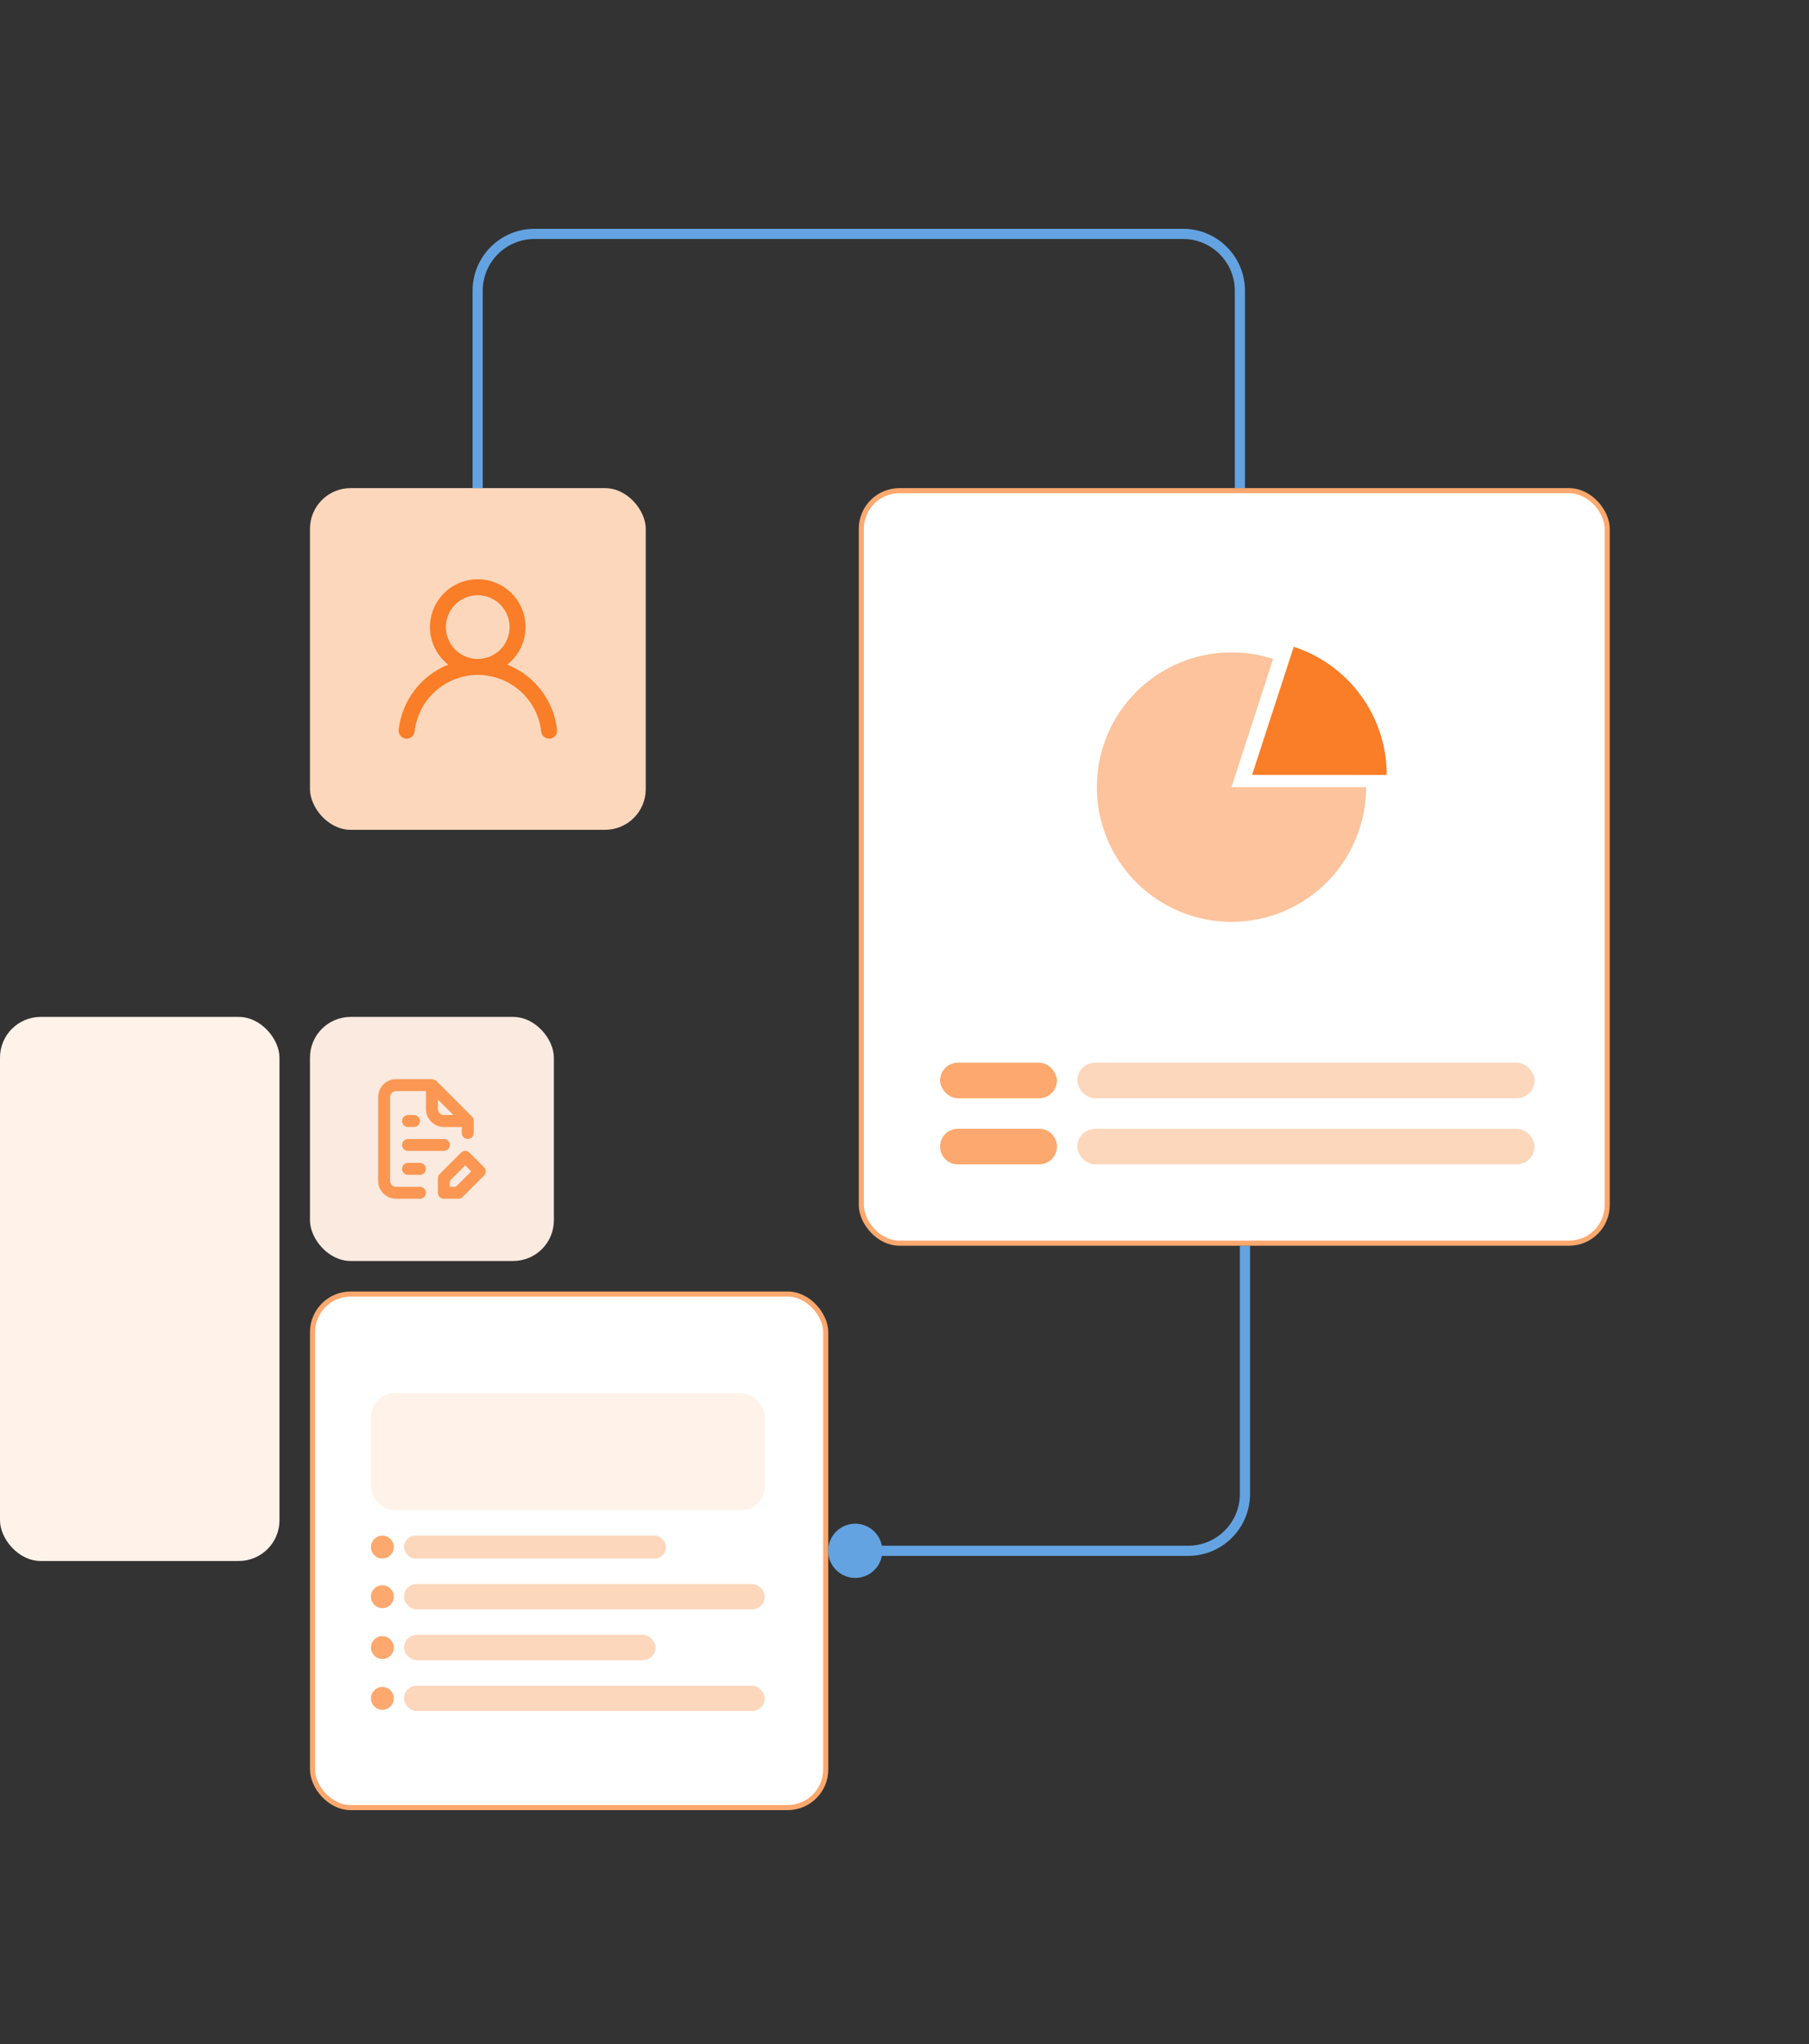 <svg width="356" height="402" viewBox="0 0 356 402" fill="none" xmlns="http://www.w3.org/2000/svg">
<rect x="0" y="0" width="356" height="402" fill="#333333" stroke="none"/>
<rect y="200" width="55" height="107" rx="8" fill="#FFF2E9"/>
<rect x="61" y="96" width="66.08" height="67.2" rx="8" fill="#FDD7BC"/>
<g clip-path="url(#clip0_8008_6935)">
<path d="M99.831 130.712C101.367 129.503 102.489 127.846 103.039 125.97C103.59 124.094 103.542 122.094 102.902 120.246C102.263 118.399 101.063 116.797 99.471 115.663C97.878 114.529 95.972 113.92 94.017 113.92C92.062 113.92 90.156 114.529 88.563 115.663C86.971 116.797 85.771 118.399 85.132 120.246C84.492 122.094 84.444 124.094 84.995 125.97C85.545 127.846 86.667 129.503 88.203 130.712C85.57 131.767 83.273 133.516 81.557 135.774C79.84 138.031 78.769 140.712 78.456 143.531C78.433 143.737 78.451 143.945 78.509 144.144C78.567 144.343 78.663 144.528 78.793 144.69C79.054 145.016 79.435 145.225 79.85 145.27C80.266 145.316 80.683 145.195 81.009 144.933C81.335 144.672 81.544 144.291 81.59 143.876C81.934 140.812 83.395 137.983 85.693 135.929C87.991 133.874 90.966 132.738 94.048 132.738C97.131 132.738 100.105 133.874 102.404 135.929C104.702 137.983 106.163 140.812 106.507 143.876C106.549 144.261 106.733 144.616 107.022 144.874C107.312 145.132 107.686 145.273 108.074 145.27H108.246C108.657 145.223 109.032 145.016 109.291 144.692C109.549 144.37 109.669 143.958 109.625 143.547C109.311 140.72 108.234 138.032 106.508 135.771C104.783 133.51 102.474 131.761 99.831 130.712ZM94.017 129.6C92.777 129.6 91.565 129.232 90.534 128.543C89.504 127.854 88.7 126.875 88.226 125.73C87.751 124.585 87.627 123.324 87.869 122.108C88.111 120.892 88.708 119.775 89.585 118.899C90.461 118.022 91.578 117.425 92.794 117.183C94.01 116.941 95.27 117.065 96.416 117.54C97.561 118.014 98.54 118.818 99.229 119.849C99.918 120.879 100.285 122.091 100.285 123.331C100.285 124.994 99.625 126.588 98.449 127.764C97.274 128.939 95.68 129.6 94.017 129.6Z" fill="#FA7D27"/>
</g>
<rect x="61.5" y="254.5" width="101" height="101" rx="7.5" fill="white"/>
<rect x="61.5" y="254.5" width="101" height="101" rx="7.5" stroke="#FCA86E"/>
<rect x="73" y="274" width="77.5" height="23" rx="4.646" fill="#FFF2E9"/>
<circle cx="75.25" cy="304.262" r="2.25" fill="#FCA86E"/>
<rect x="79.5" y="302" width="51.56" height="4.523" rx="2.261" fill="#FDD7BC"/>
<circle cx="75.25" cy="314.022" r="2.25" fill="#FCA86E"/>
<rect x="79.5" y="311.522" width="71" height="5" rx="2.5" fill="#FDD7BC"/>
<circle cx="75.25" cy="324.022" r="2.25" fill="#FCA86E"/>
<rect x="79.5" y="321.522" width="49.5" height="5" rx="2.5" fill="#FDD7BC"/>
<circle cx="75.25" cy="334.022" r="2.25" fill="#FCA86E"/>
<rect x="79.5" y="331.522" width="71" height="5" rx="2.5" fill="#FDD7BC"/>
<rect x="61" y="200" width="48" height="48" rx="8" fill="#FAEAE0"/>
<path d="M95.24 229.539L92.394 226.693C92.284 226.583 92.154 226.496 92.011 226.436C91.868 226.376 91.714 226.345 91.559 226.345C91.403 226.345 91.25 226.376 91.106 226.436C90.963 226.496 90.833 226.583 90.724 226.693L86.514 230.903C86.405 231.013 86.318 231.144 86.26 231.287C86.201 231.43 86.172 231.584 86.173 231.738V234.584C86.173 234.896 86.296 235.195 86.517 235.416C86.737 235.636 87.037 235.76 87.349 235.76H90.195C90.349 235.761 90.503 235.731 90.646 235.673C90.789 235.614 90.92 235.528 91.029 235.419L95.24 231.209C95.35 231.1 95.437 230.97 95.497 230.826C95.557 230.683 95.587 230.529 95.587 230.374C95.587 230.219 95.557 230.065 95.497 229.922C95.437 229.779 95.35 229.649 95.24 229.539ZM89.701 233.408H88.525V232.232L91.559 229.198L92.735 230.374L89.701 233.408ZM82.645 233.408H77.941C77.629 233.408 77.33 233.284 77.109 233.064C76.888 232.843 76.765 232.544 76.765 232.232V215.768C76.765 215.456 76.888 215.157 77.109 214.937C77.33 214.716 77.629 214.592 77.941 214.592H83.821V218.12C83.821 219.056 84.192 219.953 84.854 220.615C85.516 221.277 86.413 221.648 87.349 221.648H90.877V222.824C90.877 223.136 91.001 223.435 91.221 223.656C91.442 223.876 91.741 224 92.053 224C92.365 224 92.664 223.876 92.884 223.656C93.105 223.435 93.229 223.136 93.229 222.824V220.402C93.216 220.294 93.193 220.187 93.158 220.084V219.978C93.102 219.857 93.026 219.746 92.935 219.649L85.879 212.593C85.781 212.502 85.67 212.426 85.549 212.37C85.514 212.365 85.479 212.365 85.444 212.37L85.067 212.24H77.941C77.005 212.24 76.108 212.612 75.446 213.274C74.784 213.935 74.413 214.833 74.413 215.768V232.232C74.413 233.168 74.784 234.065 75.446 234.727C76.108 235.388 77.005 235.76 77.941 235.76H82.645C82.957 235.76 83.256 235.636 83.476 235.416C83.697 235.195 83.821 234.896 83.821 234.584C83.821 234.272 83.697 233.973 83.476 233.753C83.256 233.532 82.957 233.408 82.645 233.408ZM86.173 216.25L89.218 219.296H87.349C87.037 219.296 86.737 219.172 86.517 218.952C86.296 218.731 86.173 218.432 86.173 218.12V216.25ZM80.293 226.352H87.349C87.66 226.352 87.96 226.228 88.18 226.008C88.401 225.787 88.525 225.488 88.525 225.176C88.525 224.864 88.401 224.565 88.18 224.345C87.96 224.124 87.66 224 87.349 224H80.293C79.981 224 79.682 224.124 79.461 224.345C79.24 224.565 79.117 224.864 79.117 225.176C79.117 225.488 79.24 225.787 79.461 226.008C79.682 226.228 79.981 226.352 80.293 226.352ZM80.293 221.648H81.469C81.781 221.648 82.08 221.524 82.3 221.304C82.521 221.083 82.645 220.784 82.645 220.472C82.645 220.16 82.521 219.861 82.3 219.641C82.08 219.42 81.781 219.296 81.469 219.296H80.293C79.981 219.296 79.682 219.42 79.461 219.641C79.24 219.861 79.117 220.16 79.117 220.472C79.117 220.784 79.24 221.083 79.461 221.304C79.682 221.524 79.981 221.648 80.293 221.648ZM82.645 228.704H80.293C79.981 228.704 79.682 228.828 79.461 229.049C79.24 229.269 79.117 229.568 79.117 229.88C79.117 230.192 79.24 230.491 79.461 230.712C79.682 230.932 79.981 231.056 80.293 231.056H82.645C82.957 231.056 83.256 230.932 83.476 230.712C83.697 230.491 83.821 230.192 83.821 229.88C83.821 229.568 83.697 229.269 83.476 229.049C83.256 228.828 82.957 228.704 82.645 228.704Z" fill="#FB9752"/>
<path d="M173.643 305C173.643 302.054 171.255 299.667 168.31 299.667C165.364 299.667 162.977 302.054 162.977 305C162.977 307.946 165.364 310.333 168.31 310.333C171.255 310.333 173.643 307.946 173.643 305ZM233.821 305V304H168.31V305V306H233.821V305ZM245 293.821H246V245H245H244V293.821H245ZM233.821 305V306C240.547 306 246 300.547 246 293.821H245H244C244 299.443 239.443 304 233.821 304V305Z" fill="#64A3E1"/>
<path d="M244 96V57.179C244 51.005 238.995 46 232.821 46L111.327 46H105.179C99.005 46 94 51.005 94 57.179V96" stroke="#64A3E1" stroke-width="2"/>
<rect x="169.5" y="96.5" width="146.789" height="148" rx="7.5" fill="white"/>
<rect x="169.5" y="96.5" width="146.789" height="148" rx="7.5" stroke="#FCA86E"/>
<path d="M254.603 127.202C259.924 128.934 264.561 132.306 267.848 136.835C271.135 141.364 272.904 146.818 272.901 152.414L246.401 152.401L254.603 127.202Z" fill="#FA7D27"/>
<path d="M268.849 154.804C268.849 160.4 267.077 165.853 263.788 170.38C260.499 174.907 255.86 178.277 250.538 180.007C245.216 181.736 239.483 181.736 234.16 180.007C228.838 178.277 224.2 174.907 220.91 170.38C217.621 165.853 215.849 160.4 215.849 154.804C215.849 149.207 217.621 143.755 220.91 139.227C224.2 134.7 228.838 131.33 234.16 129.601C239.483 127.871 245.216 127.871 250.538 129.601L242.349 154.804H268.849Z" fill="#FDC39C"/>
<rect x="185" y="209" width="23" height="7" rx="3.5" fill="#FCA86E"/>
<rect x="212" y="209" width="90" height="7" rx="3.5" fill="#FDD7BC"/>
<path d="M185 225.5C185 223.567 186.567 222 188.5 222H204.5C206.433 222 208 223.567 208 225.5C208 227.433 206.433 229 204.5 229H188.5C186.567 229 185 227.433 185 225.5Z" fill="#FCA86E"/>
<rect x="212" y="222" width="90" height="7" rx="3.5" fill="#FDD7BC"/>
<defs>
<clipPath id="clip0_8008_6935">
<rect width="32" height="32" fill="white" transform="translate(78.04 113.6)"/>
</clipPath>
</defs>
</svg>
